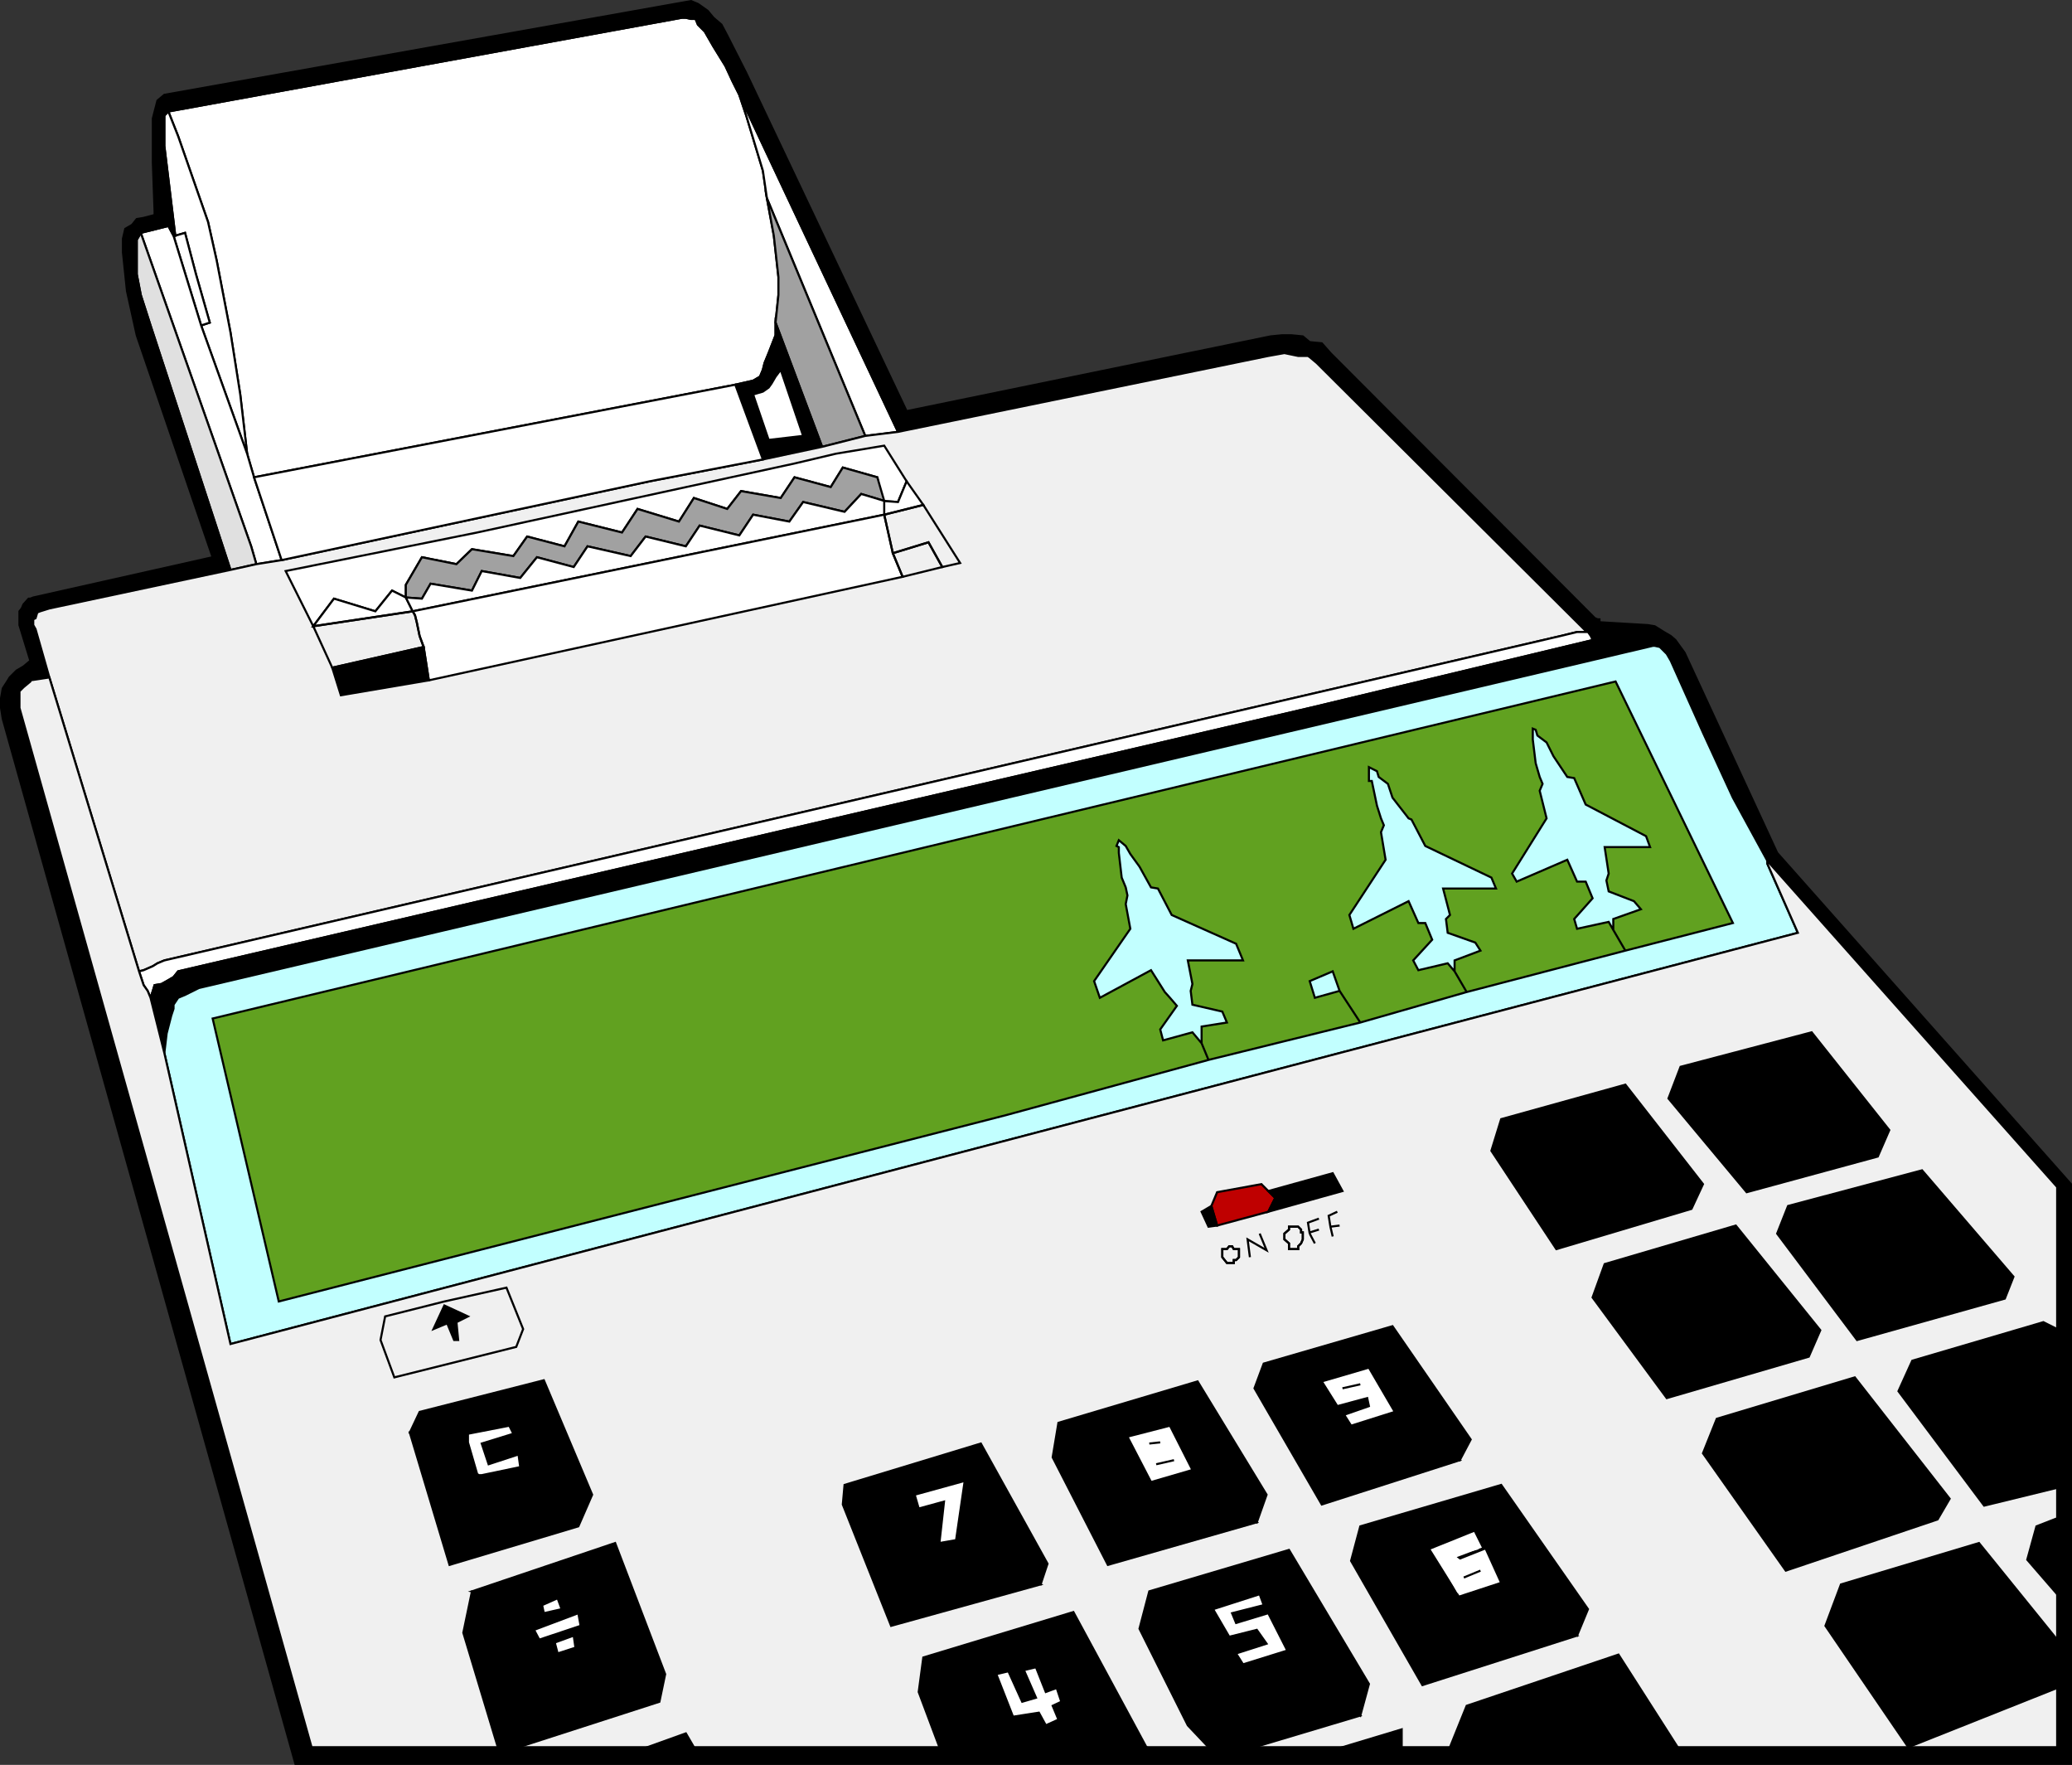 <svg xmlns="http://www.w3.org/2000/svg" width="360.363" height="306.87"><rect width="100%" height="100%" fill="#333333" stroke="none"/><path fill="#fff" d="m134.885 58.29-1.203 3.097-.7 1.703-.3 1.2-.5 1.199-1.2.699-3.097.7-83.703 16.1-1.2-4.1-1.199-10.298-1.7-10.8-2.401-12.5-1.5-6.7-5.2-14.902-1.699-4.3 89.3-16.298h.7l.898.2h.801l.403 1 1.199 1.199 1.5 2.601 2.097 3.399 1.204 2.601 1.199 2.399 1.2 3.601 2.897 9.598.704 4.8 1.199 6.5.8 7.2v3.102l-.5 4.8v2.2"/><path fill="none" stroke="#000" stroke-miterlimit="10" stroke-width=".363" d="m134.885 58.29-1.203 3.097-.7 1.703-.3 1.2-.5 1.199-1.2.699-3.097.7-83.703 16.1-1.2-4.1-1.199-10.298-1.7-10.8-2.401-12.5-1.5-6.7-5.2-14.902-1.699-4.3 89.3-16.298h.7l.898.2h.801l.403 1 1.199 1.199 1.5 2.601 2.097 3.399 1.204 2.601 1.199 2.399 1.2 3.601 2.897 9.598.704 4.8 1.199 6.5.8 7.2v3.102l-.5 4.8zm0 0"/><path fill="#fff" d="m29.283 19.387 1.7 4.301 5.199 14.902 1.5 6.7 2.402 12.5 1.7 10.8 1.198 10.297-8-22.297 1.5-.5-2.398-8.402-1.902-7.2-1.7.5-1.898-15.6V20.09l.7-.703"/><path fill="none" stroke="#000" stroke-miterlimit="10" stroke-width=".363" d="m29.283 19.387 1.7 4.301 5.199 14.902 1.5 6.7 2.402 12.5 1.7 10.8 1.198 10.297-8-22.297 1.5-.5-2.398-8.402-1.902-7.2-1.7.5-1.898-15.6V20.09zm0 0"/><path fill="#fff" d="m34.982 56.59 1.5-.5-2.398-8.402-1.902-7.2-1.7.5h-.3l4.8 15.602"/><path fill="none" stroke="#000" stroke-miterlimit="10" stroke-width=".363" d="m34.982 56.59 1.5-.5-2.398-8.402-1.902-7.2-1.7.5h-.3zm0 0"/><path fill="#fff" d="m44.182 82.989 4.8 14.398-4.398.703-.902-3.101-19.2-54.5 4.801-1.2.899 1.7 4.8 15.601 8 22.297 1.2 4.102"/><path fill="none" stroke="#000" stroke-miterlimit="10" stroke-width=".363" d="m44.182 82.989 4.8 14.398-4.398.703-.902-3.101-19.2-54.5 4.801-1.2.899 1.7 4.8 15.601 8 22.297zm0 0"/><path fill="#e0e0e0" d="m44.584 98.09-4.5 1-13.902-42.5-1.7-5.3-.699-3.602v-6l.7-1.2 19.199 54.5.902 3.102"/><path fill="none" stroke="#000" stroke-miterlimit="10" stroke-width=".363" d="m44.584 98.09-4.5 1-13.902-42.5-1.7-5.3-.699-3.602v-6l.7-1.2 19.199 54.5zm0 0"/><path fill="#fff" d="m150.482 75.79 5.7-.7-27.598-58.601 1.2 3.601 2.898 9.598.703 4.8 17.097 41.302"/><path fill="none" stroke="#000" stroke-miterlimit="10" stroke-width=".363" d="m150.482 75.79 5.7-.7-27.598-58.601 1.2 3.601 2.898 9.598.703 4.8zm0 0"/><path fill="#a1a1a1" d="m134.885 56.09 8.097 21.598 7.5-1.898-17.097-41.301 1.199 6.5.8 7.199v3.102l-.5 4.8"/><path fill="none" stroke="#000" stroke-miterlimit="10" stroke-width=".363" d="m134.885 56.09 8.097 21.598 7.5-1.898-17.097-41.301 1.199 6.5.8 7.199v3.102zm0 0"/><path d="M163.385 303.79H54.182L3.385 123.09v-2.902l.699-.7 1.2-1v-.198l3.3-.5-3.3-2.903-1.2 1-1.2.703-1.202 1.2-.297.5-.903 1.398-.3 1.7v1.702l.3 1.899 50.903 181.699h308.797v-100.8l-51.098-57.598-16.102-34.801-1.597-2.2-.801-.699-1.2-.703-1.6-1-1.2-.199-8.403-.5v-.5h-.296l-.5-.2-46-46.1-1.5-1.7-2.102-.2-1.2-1-2-.198h-1.6l-2 .199-63.302 13-27.898-58.801-3.3-6.5-1-1.898-1.4-1.2-1-1.203-1.402-1-.296-.199-1.204-.5-91.597 16.3-1.2 1-.8 3.102v7.7l.3 8.398v.7l-1.902.5-1.199.202-.8 1-1.2.7-.398 1.699v2.398l.699 6.703 1.7 7.7 13.198 38.597-31.199 7-.5.203h-.3l-.9 1-.3.7-.398.5v2.398l1.898 6.2 3.3 2.902-2.401-8.403-.399-.699v-1l.399-.2.3-1 .5-.198 1.602-.5 31.5-6.7-13.902-42.5-1.7-5.3-.699-3.602v-6l.7-1.2 4.8-1.198.899 1.699h.3l-1.898-15.602V20.09l.7-.703 89.3-16.297h.7l.897.2h.801l.403 1 1.199 1.199 1.5 2.601 2.097 3.399 1.204 2.601 1.199 2.399L156.18 75.09l64.403-13.203 2.8-.5 2.4.5h1.698l.301.203 1.2 1 47.698 47.5h.301v.7l10.5 1h.301l.898.199 1.204 1.199.699 1.2 5.597 12.5 5.204 11.3 6 11 50.398 56.7v97.402H163.385"/><path fill="none" stroke="#000" stroke-miterlimit="10" stroke-width=".363" d="M163.385 303.79H54.182L3.385 123.09v-2.902l.699-.7 1.2-1v-.198l3.3-.5-3.3-2.903-1.2 1-1.2.703-1.202 1.2-.297.5-.903 1.398-.3 1.7v1.702l.3 1.899 50.903 181.699h308.797v-100.8l-51.098-57.598-16.102-34.801-1.597-2.2-.801-.699-1.2-.703-1.6-1-1.2-.199-8.403-.5v-.5h-.296l-.5-.2-46-46.1-1.5-1.7-2.102-.2-1.2-1-2-.198h-1.6l-2 .199-63.302 13-27.898-58.801-3.3-6.5-1-1.898-1.4-1.2-1-1.203-1.402-1-.296-.199-1.204-.5-91.597 16.3-1.2 1-.8 3.102v7.7l.3 8.398v.7l-1.902.5-1.199.202-.8 1-1.2.7-.398 1.699v2.398l.699 6.703 1.7 7.7 13.198 38.597-31.199 7-.5.203h-.3l-.9 1-.3.7-.398.5v2.398l1.898 6.2 3.3 2.902-2.401-8.403-.399-.699v-1l.399-.2.3-1 .5-.198 1.602-.5 31.5-6.7-13.902-42.5-1.7-5.3-.699-3.602v-6l.7-1.2 4.8-1.198.899 1.699h.3l-1.898-15.602V20.09l.7-.703 89.3-16.297h.7l.897.2h.801l.403 1 1.199 1.199 1.5 2.601 2.097 3.399 1.204 2.601 1.199 2.399L156.18 75.09l64.403-13.203 2.8-.5 2.4.5h1.698l.301.203 1.2 1 47.698 47.5h.301v.7l10.5 1h.301l.898.199 1.204 1.199.699 1.2 5.597 12.5 5.204 11.3 6 11 50.398 56.7v97.402zm0 0"/><path d="m127.885 66.887 3.097-.699 1.2-.7.5-1.198.3-1.2.7-1.703 1.203-3.097v-2.2l8.097 21.598-10.3 2.2 1-3.4 6-.698-3.899-11.5-.898 1.199-.703 1.199-.5.7-1 .702-1.7.5 2.7 7.899-1 3.398-4.797-13"/><path fill="none" stroke="#000" stroke-miterlimit="10" stroke-width=".363" d="m127.885 66.887 3.097-.699 1.2-.7.5-1.198.3-1.2.7-1.703 1.203-3.097v-2.2l8.097 21.598-10.3 2.2 1-3.4 6-.698-3.899-11.5-.898 1.199-.703 1.199-.5.7-1 .702-1.7.5 2.7 7.899-1 3.398zm0 0"/><path fill="#f0f0f0" d="m8.584 117.79 15.598 51.097.8-.199 1.602-.7.8-.5 1.2-.5 242.8-56.398 2.9-.703h1.897l.5.703-47.699-47.5-1.199-1-.3-.203h-1.7l-2.398-.5-2.801.5L156.18 75.09l-5.699.7-7.5 1.898-10.3 2.2-19.7 3.8-64 13.7-4.398.702-4.5 1-31.5 6.7-1.602.5-.5.199-.3 1-.399.199v1l.399.7 2.402 8.402"/><path fill="none" stroke="#000" stroke-miterlimit="10" stroke-width=".363" d="m8.584 117.79 15.598 51.097.8-.199 1.602-.7.8-.5 1.2-.5 242.8-56.398 2.9-.703h1.897l.5.703-47.699-47.5-1.199-1-.3-.203h-1.7l-2.398-.5-2.801.5L156.18 75.09l-5.699.7-7.5 1.898-10.3 2.2-19.7 3.8-64 13.7-4.398.702-4.5 1-31.5 6.7-1.602.5-.5.199-.3 1-.399.199v1l.399.7zm0 0"/><path fill="#fff" d="m276.682 110.59-.5-.703h-1.899l-2.898.703-242.801 56.4-1.2.5-.8.5-1.602.699-.8.2.8 2.402.7 1 .5 1.199.402-1.2.3-1 1.2-.199.898-.5 1.2-.703.8-1 196.801-45.797 49.2-11.8-.301-.7"/><path fill="none" stroke="#000" stroke-miterlimit="10" stroke-width=".363" d="m276.682 110.59-.5-.703h-1.899l-2.898.703-242.801 56.4-1.2.5-.8.5-1.602.699-.8.2.8 2.402.7 1 .5 1.199.402-1.2.3-1 1.2-.199.898-.5 1.2-.703.8-1 196.801-45.797 49.2-11.8zm0 0"/><path d="m28.584 183.09-2.402-9.601.402-1.2.3-1 1.2-.199.898-.5 1.2-.703.8-1 196.801-45.797 49.2-11.8 10.5 1-252.9 59.5-2.401 1.199-1.2.5-.8 1.199v.7l-.399 1.202-.8 3.098-.4 3.402"/><path fill="none" stroke="#000" stroke-miterlimit="10" stroke-width=".363" d="m28.584 183.09-2.402-9.601.402-1.2.3-1 1.2-.199.898-.5 1.2-.703.8-1 196.801-45.797 49.2-11.8 10.5 1-252.9 59.5-2.401 1.199-1.2.5-.8 1.199v.7l-.399 1.202-.8 3.098zm0 0"/><path fill="#c2ffff" d="m307.385 149.688-6-11-5.204-11.3-5.597-12.5-.7-1.2-1.203-1.2-.898-.198h-.3l-252.9 59.5-2.401 1.199-1.2.5-.8 1.199v.7l-.399 1.202-.8 3.098-.4 3.402 11.5 50.598 272.598-71.5-5.296-12v-.5"/><path fill="none" stroke="#000" stroke-miterlimit="10" stroke-width=".363" d="m307.385 149.688-6-11-5.204-11.3-5.597-12.5-.7-1.2-1.203-1.2-.898-.198h-.3l-252.9 59.5-2.401 1.199-1.2.5-.8 1.199v.7l-.399 1.202-.8 3.098-.4 3.402 11.5 50.598 272.598-71.5-5.296-12zm0 0"/><path fill="#61a120" d="m301.385 160.489-18.704 4.8-2.097-3.601v-1.898l4.8-1.7-1.203-1.402-4.398-1.7-.398-1.898.398-1.203-.7-4.597h7.9l-.7-1.903-10.5-5.5-2-4.597-1.2-.2-2.402-3.601-1.199-2.399-1.597-1.203-.301-1-.5-.199v1.902l.5 4.098.7 2.402.5 1.2-.5 1.199 1.198 4.8-6 9.598.801 1.403 8.8-3.801 1.7 3.8h1.5l1.2 2.899-3.2 3.602.5 1.699 5.5-1.2.8 1.399 2.098 3.602-27.597 7.199-2.102-3.602v-1.898l4.5-1.7-.898-1.402-4.8-1.699-.302-2.398.7-.7-1.2-4.601h9.2l-.797-1.899-11.5-5.5-2.403-4.601-.5-.2-2.8-3.601-.797-2.398-1.602-1.2-.3-1-1.4-.703v2.403h.5l.9 4.3.698 2.2.5 1.199-.5 1.199.801 4.8-6.3 9.602.703 2.399 9.597-4.801 1.7 3.8h1.203l1.199 2.9-3.3 3.6.897 1.7 5.102-1.2 1.2 1.4 2.1 3.6-18.5 5.302-3.6-5.5-1.2-3.403-4 1.703.898 2.899 4.301-1.2 3.602 5.5-26.403 6.5-1.199-2.902v-2.898l4.403-.7-.801-1.902-5.2-1.199-.3-2.398.3-1.2-.8-4.101h9.597l-1.199-2.899-11.199-5-2.398-4.601-1.204-.2-2-3.601-1.597-2.2-.8-1.398-1.2-1-.403 1 .403.2v1l.5 4.3.7 1.7.3 1.398-.3 1.5.8 4.3-6.3 9.102 1 2.899 8.897-4.801 2.403 3.8.898 1 1.2 1.4-2.899 4.1.5 1.9 5.102-1.4 1.597 1.9 1.2 2.902-35.2 9.597-126.5 32.403-11.5-49.2 244-58.601 20.403 42"/><path fill="none" stroke="#000" stroke-miterlimit="10" stroke-width=".363" d="m301.385 160.489-18.704 4.8-2.097-3.601v-1.898l4.8-1.7-1.203-1.402-4.398-1.7-.398-1.898.398-1.203-.7-4.597h7.9l-.7-1.903-10.5-5.5-2-4.597-1.2-.2-2.402-3.601-1.199-2.399-1.597-1.203-.301-1-.5-.199v1.902l.5 4.098.7 2.402.5 1.2-.5 1.199 1.198 4.8-6 9.598.801 1.403 8.8-3.801 1.7 3.8h1.5l1.2 2.899-3.2 3.602.5 1.699 5.5-1.2.8 1.399 2.098 3.602-27.597 7.199-2.102-3.602v-1.898l4.5-1.7-.898-1.402-4.8-1.699-.302-2.398.7-.7-1.2-4.601h9.2l-.797-1.899-11.5-5.5-2.403-4.601-.5-.2-2.8-3.601-.797-2.398-1.602-1.2-.3-1-1.4-.703v2.403h.5l.9 4.3.698 2.2.5 1.199-.5 1.199.801 4.8-6.3 9.602.703 2.399 9.597-4.801 1.7 3.8h1.203l1.199 2.9-3.3 3.6.897 1.7 5.102-1.2 1.2 1.4 2.1 3.6-18.5 5.302-3.6-5.5-1.2-3.403-4 1.703.898 2.899 4.301-1.2 3.602 5.5-26.403 6.5-1.199-2.902v-2.898l4.403-.7-.801-1.902-5.2-1.199-.3-2.398.3-1.2-.8-4.101h9.597l-1.199-2.899-11.199-5-2.398-4.601-1.204-.2-2-3.601-1.597-2.2-.8-1.398-1.2-1-.403 1 .403.2v1l.5 4.3.7 1.7.3 1.398-.3 1.5.8 4.3-6.3 9.102 1 2.899 8.897-4.801 2.403 3.8.898 1 1.2 1.4-2.899 4.1.5 1.9 5.102-1.4 1.597 1.9 1.2 2.902-35.2 9.597-126.5 32.403-11.5-49.2 244-58.601zm0 0"/><path fill="#f0f0f0" d="M163.385 303.79H54.182L3.385 123.09v-2.902l.699-.7 1.2-1v-.198l3.3-.5 15.598 51.097.8 2.403.7 1 .5 1.199 2.402 9.601 11.5 50.598 272.598-71.5-5.297-12v-.5l50.398 56.7v97.402H163.385"/><path fill="none" stroke="#000" stroke-miterlimit="10" stroke-width=".363" d="M163.385 303.79H54.182L3.385 123.09v-2.902l.699-.7 1.2-1v-.198l3.3-.5 15.598 51.097.8 2.403.7 1 .5 1.199 2.402 9.601 11.5 50.598 272.598-71.5-5.297-12v-.5l50.398 56.7v97.402zm0 0"/><path stroke="#000" stroke-miterlimit="10" stroke-width=".363" d="m120.681 303.79-1.398-2.403-6.7 2.403zm0 0"/><path fill="none" stroke="#000" stroke-miterlimit="10" stroke-width=".363" d="m77.283 226.29 10.8-2.403 2.9 7.203-1.2 3.098-21.2 5.3-2.401-6.5.8-4.1 10.301-2.598"/><path d="m79.682 232.989-.297-3.102 2-1-4.102-1.898-1.898 4.101 2.398-1 1.2 2.899h.699"/><path fill="none" stroke="#000" stroke-miterlimit="10" stroke-width=".363" d="m79.682 232.989-.297-3.102 2-1-4.102-1.898-1.898 4.101 2.398-1 1.2 2.899zm0 0"/><path d="m90.182 252.887.3 2.203-6.699 1.399h-.5l-.3-.2-1.598-5.5-10.102-1.699 6.899 23 22.402-6.703 2.398-5.5-8.398-19.898-21.602 5.5-1.699 3.601 10.102 1.7v-1.5l7.199-1.403.7 1.403-5.5 1.699 1.198 3.601 5.2-1.703"/><path fill="none" stroke="#000" stroke-miterlimit="10" stroke-width=".363" d="m90.182 252.887.3 2.203-6.699 1.399h-.5l-.3-.2-1.598-5.5-10.102-1.699 6.899 23 22.402-6.703 2.398-5.5-8.398-19.898-21.602 5.5-1.699 3.601 10.102 1.7v-1.5l7.199-1.403.7 1.403-5.5 1.699 1.198 3.601zm0 0"/><path d="m86.584 303.79-6-19.903 1.5-7.199 12.2 2.402.3 1.399 3.098-.7 2.902.7-7.7 2.898.9 1.703 7.198-2.402-1.199 1.7-3.3 1.202.5 1.899 3.1-1-.3-2.102 1.2-1.699-.4-2.2-2.901-.698-.7-1.903-2.699 1.203-12.2-2.402 24.9-8.398 8.699 22.8-1 4.797-24.5 7.903h-3.598"/><path fill="none" stroke="#000" stroke-miterlimit="10" stroke-width=".363" d="m86.584 303.79-6-19.903 1.5-7.199 12.2 2.402.3 1.399 3.098-.7 2.902.7-7.7 2.898.9 1.703 7.198-2.402-1.199 1.7-3.3 1.202.5 1.899 3.1-1-.3-2.102 1.2-1.699-.4-2.2-2.901-.698-.7-1.903-2.699 1.203-12.2-2.402 24.9-8.398 8.699 22.8-1 4.797-24.5 7.903zm0 0"/><path d="m154.982 282.688 26-7.2-14.699-7.698-2.898.5.797-7.2-4.399 1.2-.7-2.403 8.7-2.398-1.5 10.3 14.7 7.7 1.198-3.602-11.597-20.898-23.7 7.199-.3 3.402 8.398 21.098"/><path fill="none" stroke="#000" stroke-miterlimit="10" stroke-width=".363" d="m154.982 282.688 26-7.2-14.699-7.698-2.898.5.797-7.2-4.399 1.2-.7-2.403 8.7-2.398-1.5 10.3 14.7 7.7 1.198-3.602-11.597-20.898-23.7 7.199-.3 3.402zm0 0"/><path d="m163.385 303.79-3.602-9.602.8-6 26.099-7.898 12.703 23.5-15.301-4.801-1-2.399 1.5-.703-.8-2.398-1.9.699-1.702-4.3-2.098.5 2.098 4.8-2.399.7-2.398-5.298-2.102.5 2.899 7.399 4.5-.7 1.203 2.2 2.199-1 15.3 4.8h-36"/><path fill="none" stroke="#000" stroke-miterlimit="10" stroke-width=".363" d="m163.385 303.79-3.602-9.602.8-6 26.099-7.898 12.703 23.5-15.301-4.801-1-2.399 1.5-.703-.8-2.398-1.9.699-1.702-4.3-2.098.5 2.098 4.8-2.399.7-2.398-5.298-2.102.5 2.899 7.399 4.5-.7 1.203 2.2 2.199-1 15.3 4.8zm0 0"/><path d="m252.181 303.79 2.903-7.2 26.398-8.902 10.301 16.102h-39.602"/><path fill="none" stroke="#000" stroke-miterlimit="10" stroke-width=".363" d="m252.181 303.79 2.903-7.2 26.398-8.902 10.301 16.102zm0 0"/><path d="m203.482 247.887-7.398 1.903 4.098 7.898 7.203-2.098 11.199 9.098-25.902 7.402-9.598-18.703 1-6 24.2-7.199 12 19.7-1.7 4.8-11.2-9.098-3.902-7.703"/><path fill="none" stroke="#000" stroke-miterlimit="10" stroke-width=".363" d="m203.482 247.887-7.398 1.903 4.098 7.898 7.203-2.098 11.199 9.098-25.902 7.402-9.598-18.703 1-6 24.2-7.199 12 19.7-1.7 4.8-11.2-9.098zm0 0"/><path d="m218.181 303.79 18.403-5.5-12.7-11.301-7.702 2.398-1.2-1.898 5.301-1.7-1.7-2.402-4.8 1.203-2.8-4.8 8.1-2.602.7 1.902-5.5 1.399.7 1.699 5.6-1.7 3.302 6.5 12.699 11.302 1.5-5.5-13.902-23.301-24.297 7.199-1.704 6.5 8.403 16.8 3.597 3.802h8"/><path fill="none" stroke="#000" stroke-miterlimit="10" stroke-width=".363" d="m218.181 303.79 18.403-5.5-12.7-11.301-7.702 2.398-1.2-1.898 5.301-1.7-1.7-2.402-4.8 1.203-2.8-4.8 8.1-2.602.7 1.902-5.5 1.399.7 1.699 5.6-1.7 3.302 6.5 12.699 11.302 1.5-5.5-13.902-23.301-24.297 7.199-1.704 6.5 8.403 16.8 3.597 3.802zm0 0"/><path d="m233.783 245.989 1.2 1.898 7.6-2.398 11.302 8.398-24 7.703-11.703-20.203 1.601-4.297 22.399-6.5 13.601 19.7-1.898 3.597-11.301-8.398-4.5-7.7-8.2 2.399 2.7 4.3 5.2-1.398.3 1.399-4.3 1.5"/><path fill="none" stroke="#000" stroke-miterlimit="10" stroke-width=".363" d="m233.783 245.989 1.2 1.898 7.6-2.398 11.302 8.398-24 7.703-11.703-20.203 1.601-4.297 22.399-6.5 13.601 19.7-1.898 3.597-11.301-8.398-4.5-7.7-8.2 2.399 2.7 4.3 5.2-1.398.3 1.399zm0 0"/><path d="m234.982 271.387 12.403 21.602 26.898-8.602-13.7-9.398-7.198 2.199-4.301-7.7 6.7-2.398 1.698 2.399-4.5 1.199.403 1.2 4.398-2.2 2.8 5.3 13.7 9.4 1.899-4.598-15.098-21.602-24.5 7.2-1.602 6"/><path fill="none" stroke="#000" stroke-miterlimit="10" stroke-width=".363" d="m234.982 271.387 12.403 21.602 26.898-8.602-13.7-9.398-7.198 2.199-4.301-7.7 6.7-2.398 1.698 2.399-4.5 1.199.403 1.2 4.398-2.2 2.8 5.3 13.7 9.4 1.899-4.598-15.098-21.602-24.5 7.2zm0 0"/><path stroke="#000" stroke-miterlimit="10" stroke-width=".363" d="m233.482 303.79 10.301-3.102v3.102zm0 0"/><path d="m290.182 190.989 2.101-5.5 22.8-6 13.5 17-2 4.601-22.8 6.2-13.601-16.301"/><path fill="none" stroke="#000" stroke-miterlimit="10" stroke-width=".363" d="m290.182 190.989 2.101-5.5 22.8-6 13.5 17-2 4.601-22.8 6.2zm0 0"/><path d="m270.682 217.188 23.5-7 2-4.3-13.5-17.298-21.598 6-1.7 5.5 11.297 17.098"/><path fill="none" stroke="#000" stroke-miterlimit="10" stroke-width=".363" d="m270.682 217.188 23.5-7 2-4.3-13.5-17.298-21.598 6-1.7 5.5zm0 0"/><path d="m357.783 285.09-13.602-16.8-24 7.199-2.699 7.199 14.403 21.102 25.898-10.301v-8.399"/><path fill="none" stroke="#000" stroke-miterlimit="10" stroke-width=".363" d="m357.783 285.09-13.602-16.8-24 7.199-2.699 7.199 14.403 21.102 25.898-10.301zm0 0"/><path d="m357.783 277.188-5.2-6 1.598-5.8 3.602-1.4v13.2"/><path fill="none" stroke="#000" stroke-miterlimit="10" stroke-width=".363" d="m357.783 277.188-5.2-6 1.598-5.8 3.602-1.4zm0 0"/><path d="m336.982 264.188 2.102-3.598-16.5-21.101-24 7.199-2.402 6 14.402 20.402 26.398-8.902"/><path fill="none" stroke="#000" stroke-miterlimit="10" stroke-width=".363" d="m336.982 264.188 2.102-3.598-16.5-21.101-24 7.199-2.402 6 14.402 20.402zm0 0"/><path d="m357.783 231.09-2.398-1.203-22.801 6.703-2.402 5.297 14.902 19.903 12.7-3.102V231.09"/><path fill="none" stroke="#000" stroke-miterlimit="10" stroke-width=".363" d="m357.783 231.09-2.398-1.203-22.801 6.703-2.402 5.297 14.902 19.903 12.7-3.102zm0 0"/><path d="m310.982 209.688 23.301-6.2 15.898 18.5-1.5 3.802-25.699 7.199-13.898-18.5 1.898-4.801"/><path fill="none" stroke="#000" stroke-miterlimit="10" stroke-width=".363" d="m310.982 209.688 23.301-6.2 15.898 18.5-1.5 3.802-25.699 7.199-13.898-18.5zm0 0"/><path d="m301.885 213.09-22.801 6.7-2.102 5.8 12.903 17.5 24.699-7.203 2-4.597-14.7-18.2"/><path fill="none" stroke="#000" stroke-miterlimit="10" stroke-width=".363" d="m301.885 213.09-22.801 6.7-2.102 5.8 12.903 17.5 24.699-7.203 2-4.597zm0 0"/><path fill="#fff" d="m90.482 255.09-6.699 1.399h-.5l-.3-.2-1.598-5.5v-1.5l7.199-1.402.7 1.403-5.5 1.699 1.198 3.601 5.2-1.703.3 2.203"/><path fill="none" stroke="#000" stroke-miterlimit="10" stroke-width=".363" d="m90.482 255.09-6.699 1.399h-.5l-.3-.2-1.598-5.5v-1.5l7.199-1.402.7 1.403-5.5 1.699 1.198 3.601 5.2-1.703zm0 0"/><path fill="#fff" d="m94.283 279.09.3 1.399 3.099-.7 2.902.7-7.7 2.898.9 1.703 7.198-2.402-1.199 1.7-3.3 1.202.5 1.899 3.1-1-.3-2.102 1.2-1.699-.4-2.2-2.901-.698-.7-1.903-2.699 1.203"/><path fill="none" stroke="#000" stroke-miterlimit="10" stroke-width=".363" d="m94.283 279.09.3 1.399 3.099-.7 2.902.7-7.7 2.898.9 1.703 7.198-2.402-1.199 1.7-3.3 1.202.5 1.899 3.1-1-.3-2.102 1.2-1.699-.4-2.2-2.901-.698-.7-1.903zm0 0"/><path fill="#fff" d="m166.283 267.79-2.898.5.797-7.2-4.399 1.2-.7-2.403 8.7-2.398-1.5 10.3"/><path fill="none" stroke="#000" stroke-miterlimit="10" stroke-width=".363" d="m166.283 267.79-2.898.5.797-7.2-4.399 1.2-.7-2.403 8.7-2.398zm0 0"/><path fill="#fff" d="m184.084 298.989-1-2.399 1.5-.703-.8-2.398-1.9.699-1.702-4.3-2.098.5 2.098 4.8-2.399.7-2.398-5.298-2.102.5 2.899 7.399 4.5-.7 1.203 2.2 2.199-1"/><path fill="none" stroke="#000" stroke-miterlimit="10" stroke-width=".363" d="m184.084 298.989-1-2.399 1.5-.703-.8-2.398-1.9.699-1.702-4.3-2.098.5 2.098 4.8-2.399.7-2.398-5.298-2.102.5 2.899 7.399 4.5-.7 1.203 2.2zm0 0"/><path fill="#fff" d="m203.482 247.887-7.398 1.903 4.098 7.898 7.203-2.098-3.903-7.703"/><path fill="none" stroke="#000" stroke-miterlimit="10" stroke-width=".363" d="m203.482 247.887-7.398 1.903 4.098 7.898 7.203-2.098zm0 0"/><path fill="#fff" d="m223.885 286.989-7.703 2.398-1.2-1.898 5.301-1.7-1.7-2.402-4.8 1.203-2.8-4.8 8.1-2.602.7 1.902-5.5 1.399.7 1.699 5.6-1.7 3.302 6.5"/><path fill="none" stroke="#000" stroke-miterlimit="10" stroke-width=".363" d="m223.885 286.989-7.703 2.398-1.2-1.898 5.301-1.7-1.7-2.402-4.8 1.203-2.8-4.8 8.1-2.602.7 1.902-5.5 1.399.7 1.699 5.6-1.7zm0 0"/><path fill="#fff" d="m233.783 245.989 1.2 1.898 7.6-2.398-4.5-7.7-8.198 2.399 2.699 4.3 5.2-1.398.3 1.399-4.3 1.5"/><path fill="none" stroke="#000" stroke-miterlimit="10" stroke-width=".363" d="m233.783 245.989 1.2 1.898 7.6-2.398-4.5-7.7-8.198 2.399 2.699 4.3 5.2-1.398.3 1.399zm0 0"/><path fill="#bf0000" d="m220.584 207.09 1.2 1.2-1.2 2.398-8.902 2.402-1-3.402 1-2.398 7.703-1.403 1.199 1.203"/><path fill="none" stroke="#000" stroke-miterlimit="10" stroke-width=".363" d="m220.584 207.09 1.2 1.2-1.2 2.398-8.902 2.402-1-3.402 1-2.398 7.703-1.403zm0 0"/><path d="m220.584 207.09 11.2-3.101 1.698 3.101-12.898 3.598 1.2-2.398-1.2-1.2"/><path fill="none" stroke="#000" stroke-miterlimit="10" stroke-width=".363" d="m220.584 207.09 11.2-3.101 1.698 3.101-12.898 3.598 1.2-2.398zm0 0"/><path d="m211.681 213.09-1-3.402-1.699 1 1.2 2.602 1.5-.2"/><path fill="none" stroke="#000" stroke-miterlimit="10" stroke-width=".363" d="m211.681 213.09-1-3.402-1.699 1 1.2 2.602zm21.801 28.297 3.102-.699m-21.102-22.801v-.699h-.898l-.3-.5h-.5l-.4.5h-.8v1.402l.8 1h1.2v-.5h.398l.5-.5v-.703m11.102-2.898v-.7h-.3v-.5l-.5-.5h-1.602v.5l-.797.7v1l.797.699v1h1.601v-.5l.5-.5.3-.7v-.5m-25.499 39.602 3.098-.703m-4.297-2.898 1.898-.2m26-36.499 1.602-.5m-.704 2.398-.898-1.7m0 .001-.3-1.899 1.902-.703m3.199-1.199-1.5.7.3 1.902m.001 0 .398 1.699m-.398-1.699 1.597-.2m-13.898 1.399 1.2 2.898-3.302-1.898.403 3.101"/><path fill="none" stroke="#000" stroke-miterlimit="10" stroke-width=".363" d="M215.482 217.887v-.699h-.898l-.3-.5h-.5l-.4.5h-.8v1.402l.8 1h1.2v-.5h.398l.5-.5v-.703m11.102-2.898v-.7h-.3v-.5l-.5-.5h-1.602v.5l-.797.7v1l.797.699v1h1.601v-.5l.5-.5.3-.7v-.5"/><path fill="#fff" d="m135.783 64.29 3.899 11.5-6 .699-2.7-7.899 1.7-.5 1-.703.5-.699.703-1.2.898-1.198"/><path fill="none" stroke="#000" stroke-miterlimit="10" stroke-width=".363" d="m135.783 64.29 3.899 11.5-6 .699-2.7-7.899 1.7-.5 1-.703.5-.699.703-1.2zm0 0"/><path fill="#fff" d="m48.982 97.387 64-13.699 19.7-3.8-4.797-13-83.703 16.1 4.8 14.4"/><path fill="none" stroke="#000" stroke-miterlimit="10" stroke-width=".363" d="m48.982 97.387 64-13.699 19.7-3.8-4.797-13-83.703 16.1zm0 0"/><path fill="#fff" d="m54.482 108.887-4.8-9.597 33.3-6.7 55.2-12 7.203-1.703 8.398-1.398 3.899 6.199-1.5 3.602-2.797-.2-.801-4.101-6-1.7-2.102 3.399-6.3-1.7-2.399 3.602-6.898-1.203-2.403 3.102-5.8-1.899-2.598 4.098-7.2-2.2-2.702 4.102-7.598-1.902-2.402 4.3-6.5-1.698-2.399 3.398-7.2-1.2-2.698 2.602-6-1.203-2.801 4.801v2.2l-2.402-1.2-2.899 3.602-7.2-2.2-3.6 4.797"/><path fill="none" stroke="#000" stroke-miterlimit="10" stroke-width=".363" d="m54.482 108.887-4.8-9.597 33.3-6.7 55.2-12 7.203-1.703 8.398-1.398 3.899 6.199-1.5 3.602-2.797-.2-.801-4.101-6-1.7-2.102 3.399-6.3-1.7-2.399 3.602-6.898-1.203-2.403 3.102-5.8-1.899-2.598 4.098-7.2-2.2-2.702 4.102-7.598-1.902-2.402 4.3-6.5-1.698-2.399 3.398-7.2-1.2-2.698 2.602-6-1.203-2.801 4.801v2.2l-2.402-1.2-2.899 3.602-7.2-2.2zm0 0"/><path fill="#a1a1a1" d="m153.783 87.09-4-1.203-2.898 3.102-7.203-1.7-2.399 3.399-6.3-1.2-2.4 3.602-6.901-1.703-2.399 3.602-7-1.7-2.601 3.399-7.5-1.7-2.399 3.602-6.398-1.703-2.903 3.602-6.699-1.2-1.7 3.399-7.198-1.2-1.5 2.602-2.801-.203v-2.199l2.8-4.8 6 1.202 2.7-2.601 7.2 1.199 2.398-3.398 6.5 1.699 2.402-4.301 7.598 1.902 2.703-4.101 7.199 2.199 2.598-4.098 5.8 1.899 2.403-3.102 6.898 1.203 2.399-3.601 6.3 1.699 2.102-3.398 6 1.699 1.2 4.101"/><path fill="none" stroke="#000" stroke-miterlimit="10" stroke-width=".363" d="m153.783 87.09-4-1.203-2.898 3.102-7.203-1.7-2.399 3.399-6.3-1.2-2.4 3.602-6.901-1.703-2.399 3.602-7-1.7-2.601 3.399-7.5-1.7-2.399 3.602-6.398-1.703-2.903 3.602-6.699-1.2-1.7 3.399-7.198-1.2-1.5 2.602-2.801-.203v-2.199l2.8-4.8 6 1.202 2.7-2.601 7.2 1.199 2.398-3.398 6.5 1.699 2.402-4.301 7.598 1.902 2.703-4.101 7.199 2.199 2.598-4.098 5.8 1.899 2.403-3.102 6.898 1.203 2.399-3.601 6.3 1.699 2.102-3.398 6 1.699zm0 0"/><path fill="#fff" d="m153.385 87.09 2.797.2 1.5-3.602 2.902 4.102-6.8 1.699-.4-2.399"/><path fill="none" stroke="#000" stroke-miterlimit="10" stroke-width=".363" d="m153.385 87.09 2.797.2 1.5-3.602 2.902 4.102-6.8 1.699zm0 0"/><path fill="#fff" d="m58.084 104.09 7.2 2.2 2.898-3.602 2.402 1.2 1.2 2.402-17.302 2.597 3.602-4.797"/><path fill="none" stroke="#000" stroke-miterlimit="10" stroke-width=".363" d="m58.084 104.09 7.2 2.2 2.898-3.602 2.402 1.2 1.2 2.402-17.302 2.597zm0 0"/><path fill="#fff" d="m153.783 87.09-4-1.203-2.898 3.102-7.203-1.7-2.399 3.399-6.3-1.2-2.4 3.602-6.901-1.703-2.399 3.602-7-1.7-2.601 3.399-7.5-1.7-2.399 3.602-6.398-1.703-2.903 3.602-6.699-1.2-1.7 3.399-7.198-1.2-1.5 2.602-2.801-.203 1.2 2.403 82-16.801V87.09"/><path fill="none" stroke="#000" stroke-miterlimit="10" stroke-width=".363" d="m153.783 87.09-4-1.203-2.898 3.102-7.203-1.7-2.399 3.399-6.3-1.2-2.4 3.602-6.901-1.703-2.399 3.602-7-1.7-2.601 3.399-7.5-1.7-2.399 3.602-6.398-1.703-2.903 3.602-6.699-1.2-1.7 3.399-7.198-1.2-1.5 2.602-2.801-.203 1.2 2.403 82-16.801zm0 0"/><path fill="#fff" d="m153.783 89.489-82 16.8.399.7.3 1.199.5 2.402.7 1.899.902 5.8 82.398-18-1.699-4.101-1.5-6.7"/><path fill="none" stroke="#000" stroke-miterlimit="10" stroke-width=".363" d="m153.783 89.489-82 16.8.399.7.3 1.199.5 2.402.7 1.899.902 5.8 82.398-18-1.699-4.101zm0 0"/><path fill="none" stroke="#000" stroke-miterlimit="10" stroke-width=".363" d="m54.482 108.887 17.301-2.597.399.699.3 1.199.5 2.402.7 1.899-15.899 3.601-3.3-7.203"/><path d="m73.682 112.489-15.899 3.601 1.5 4.797 15.3-2.597-.901-5.801"/><path fill="none" stroke="#000" stroke-miterlimit="10" stroke-width=".363" d="m73.682 112.489-15.899 3.601 1.5 4.797 15.3-2.597zm80.101-23 6.8-1.7 6.4 10.098-3.098.703-2.403-4.3-6.199 1.898-1.5-6.7"/><path fill="none" stroke="#000" stroke-miterlimit="10" stroke-width=".363" d="m156.982 100.29 6.903-1.7-2.403-4.3-6.199 1.898 1.7 4.102"/><path fill="#fff" d="m260.584 274.989-6.7 2.199-4.8-7.7 7.2-2.898 1.198 2.399-4.5 1.699.903.7 4.297-1.7 2.402 5.3"/><path fill="none" stroke="#fff" stroke-miterlimit="10" stroke-width=".363" d="m260.584 274.989-6.7 2.199-4.8-7.7 7.2-2.898 1.198 2.399-4.5 1.699.903.7 4.297-1.7zm0 0"/><path fill="none" stroke="#000" stroke-miterlimit="10" stroke-width=".363" d="m254.584 274.29 2.898-1.2"/></svg>
